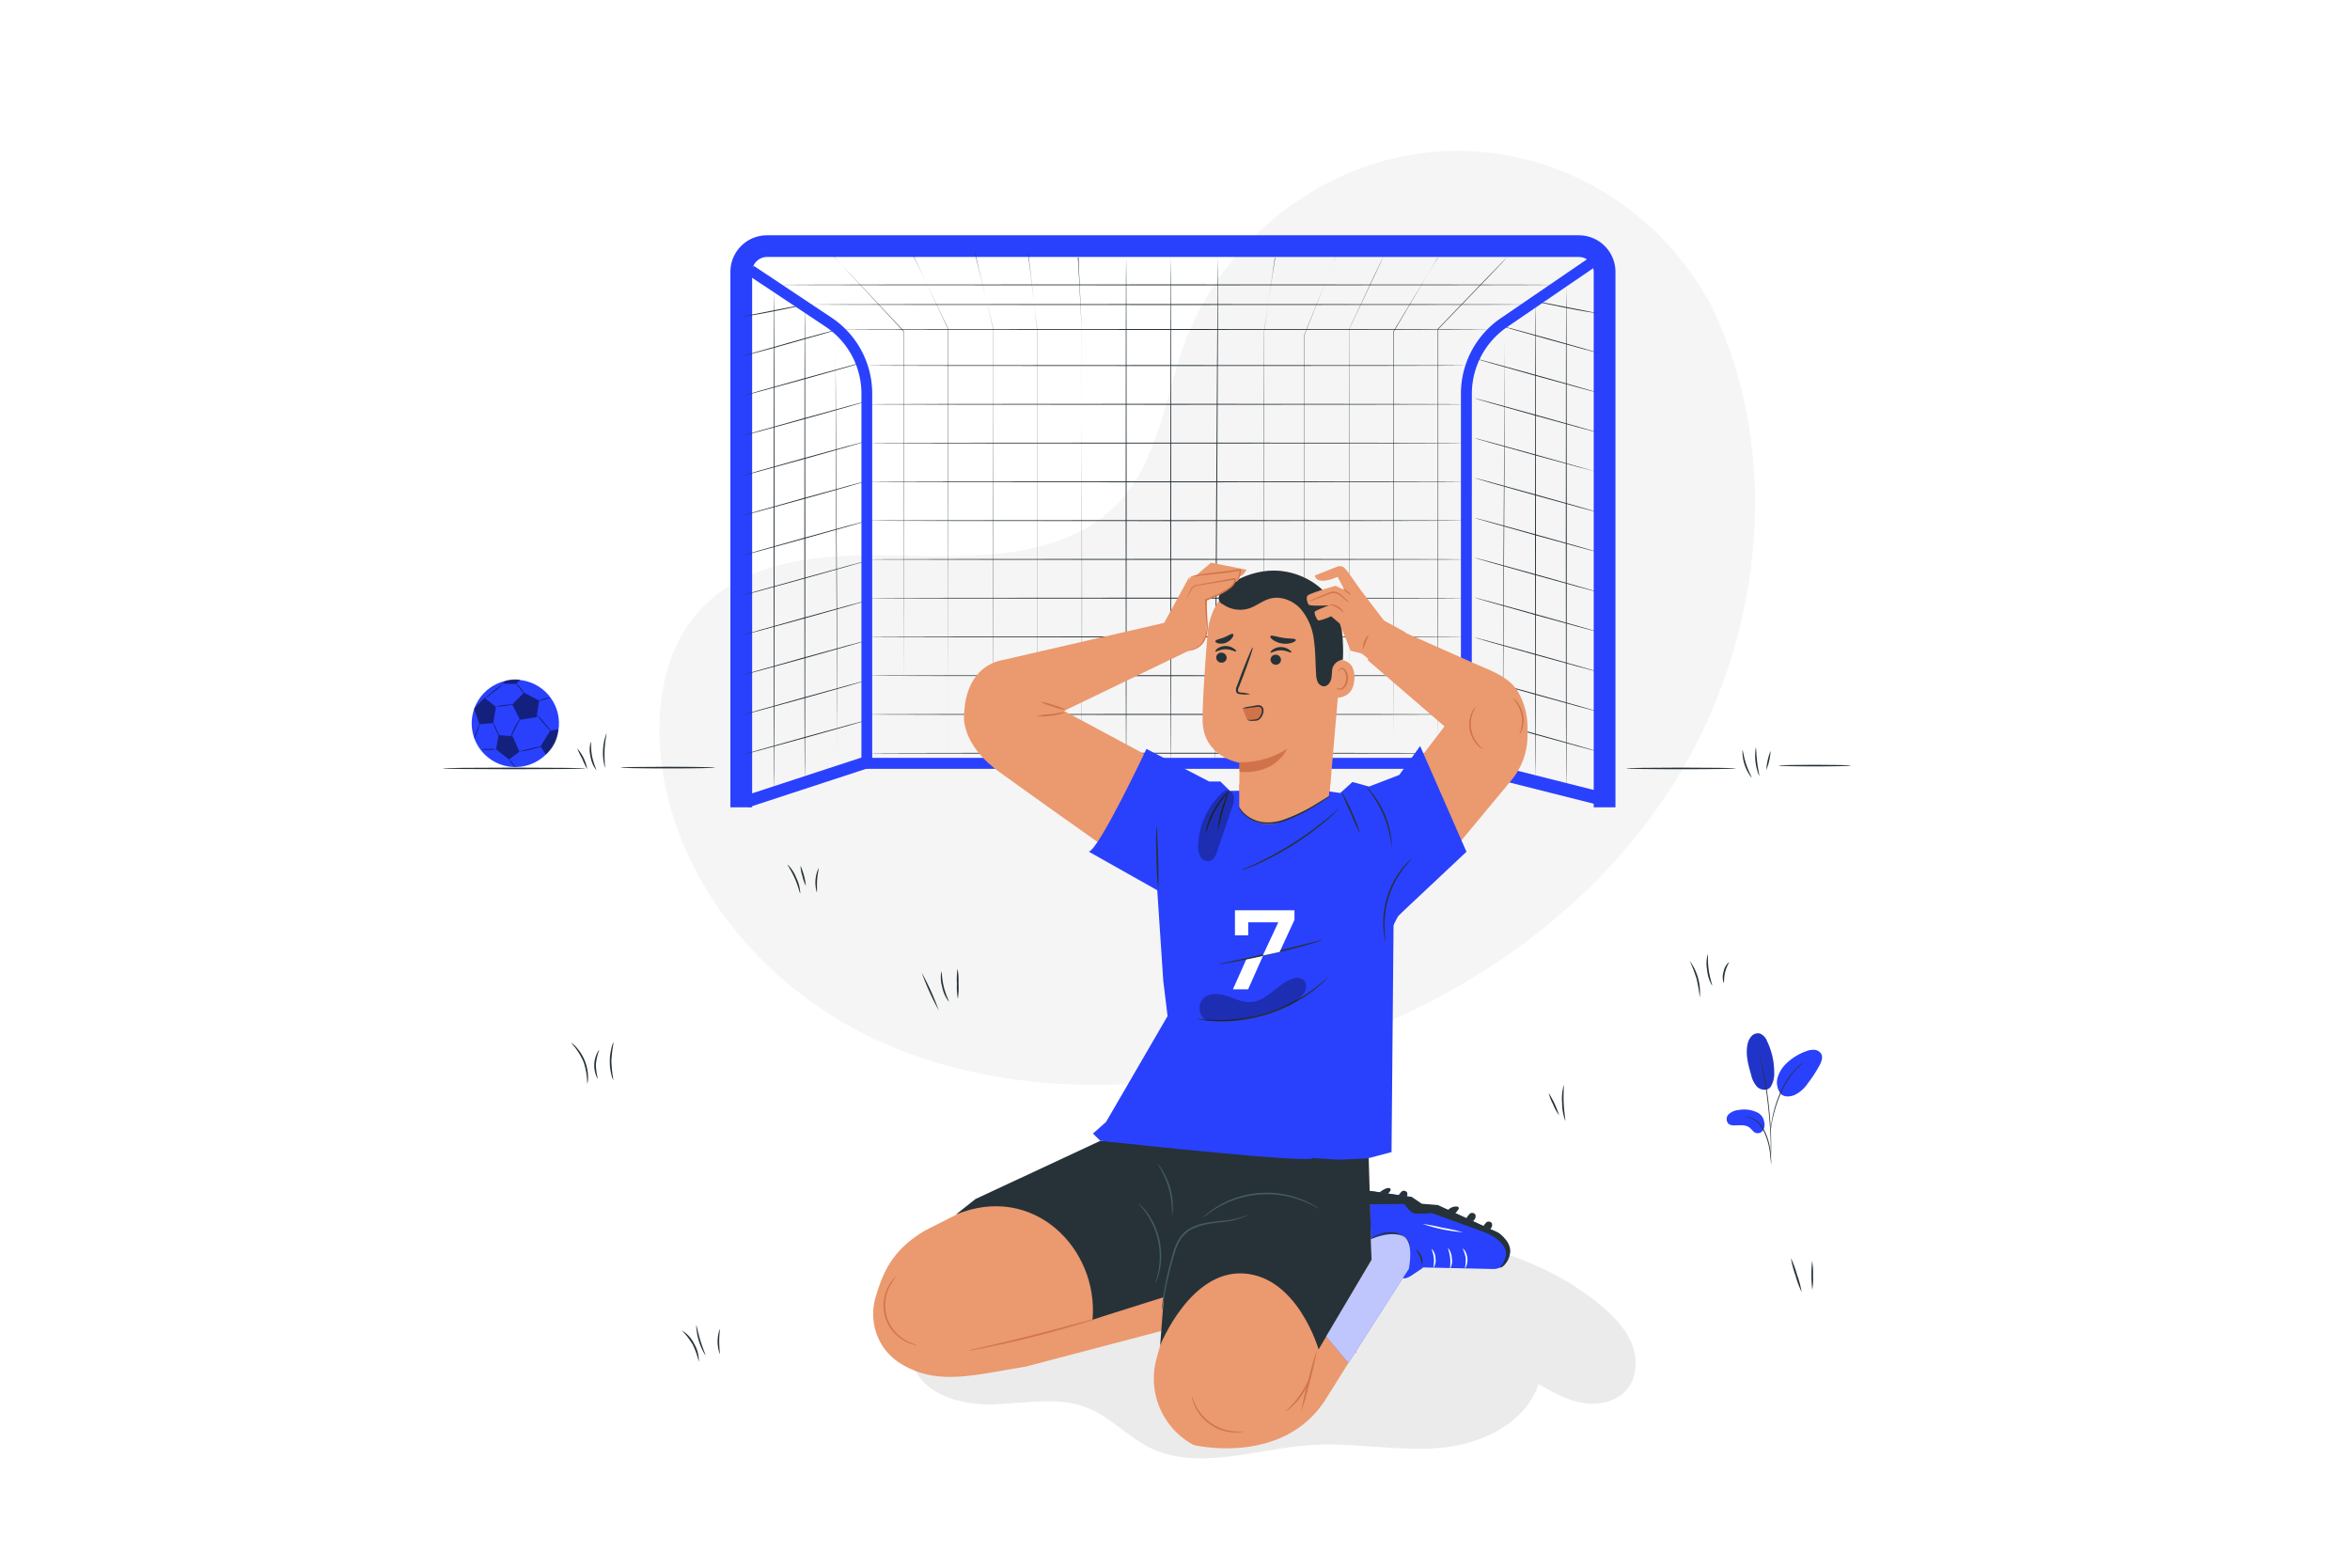 <?xml version="1.0" encoding="UTF-8" standalone="no"?>
<svg xmlns:inkscape="http://www.inkscape.org/namespaces/inkscape" xmlns:sodipodi="http://sodipodi.sourceforge.net/DTD/sodipodi-0.dtd" xmlns="http://www.w3.org/2000/svg" xmlns:svg="http://www.w3.org/2000/svg" viewBox="0 0 1000 667" version="1.1" id="svg67" width="1000" height="667" xml:space="preserve">
  <defs id="defs67"></defs>
  <rect style="fill:#ffffff;stroke-width:1.031" id="rect2476" width="1000" height="667" x="0" y="0" ry="0"></rect>
  <g id="g1" transform="matrix(1.322,0,0,1.322,152.918,1.246)">
    <g id="freepik--background-simple--inject-2">
      <path d="m 434.3,95.72 -2.12,-3.45 C 414.32,63.21 382,45.69 348,47.81 a 91,91 0 0 0 -13,1.77 c -31,6.54 -57.93,29.66 -69.1,59.26 -6.56,17.41 -8.4,37.45 -20.86,51.27 -16.21,18 -43.74,18.55 -67.94,17.81 -24.2,-0.74 -51.75,-0.11 -67.89,17.94 -10.11,11.31 -13.32,27.39 -12.5,42.53 2.15,40.1 30.45,75.94 66.43,93.76 35.98,17.82 78.34,19.42 117.72,11.58 C 336,332.75 388.48,302.59 420,256 451.52,209.41 459.53,146 434.3,95.72 Z" style="fill:#f5f5f5" id="path1"></path>
    </g>
    <g id="freepik--Floor--inject-2">
      <path d="m 72.82,246.39 c 0,0.15 -10.29,0.26 -23,0.26 -12.71,0 -23,-0.11 -23,-0.26 0,-0.15 10.29,-0.26 23,-0.26 12.71,0 23,0.12 23,0.26 z" style="fill:#263238" id="path2"></path>
      <path d="m 70.13,239.94 a 13.77,13.77 0 0 1 3.23,6.72 25.13,25.13 0 0 1 -1.62,-3.36 26.61,26.61 0 0 1 -1.61,-3.36 z" style="fill:#263238" id="path3"></path>
      <path d="m 74.51,237.8 c 0.15,0 -0.09,2.11 0.4,4.61 0.49,2.5 1.47,4.37 1.32,4.45 a 9.14,9.14 0 0 1 -1.83,-4.35 8.88,8.88 0 0 1 0.11,-4.71 z" style="fill:#263238" id="path4"></path>
      <path d="m 79.52,235.1 c 0.15,0 -0.46,2.45 -0.58,5.49 -0.12,3.04 0.24,5.5 0.09,5.53 a 18.2,18.2 0 0 1 0.49,-11 z" style="fill:#263238" id="path5"></path>
      <path d="m 114.5,246.12 c 0,0.15 -6.81,0.27 -15.2,0.27 -8.39,0 -15.19,-0.12 -15.19,-0.27 0,-0.15 6.8,-0.26 15.19,-0.26 8.39,0 15.2,0.14 15.2,0.26 z" style="fill:#263238" id="path6"></path>
      <path d="m 443.05,246.39 c 0,0.14 -7.89,0.26 -17.61,0.26 -9.72,0 -17.62,-0.12 -17.62,-0.26 0,-0.14 7.89,-0.26 17.62,-0.26 9.73,0 17.61,0.11 17.61,0.26 z" style="fill:#263238" id="path7"></path>
      <path d="m 445.21,240.47 c 0.16,0 0.35,2.1 1.17,4.54 0.82,2.44 1.88,4.27 1.75,4.36 a 13.6,13.6 0 0 1 -2.92,-8.9 z" style="fill:#263238" id="path8"></path>
      <path d="m 449.5,239.67 c 0.15,0 0.12,2.07 0.42,4.58 0.3,2.51 0.8,4.51 0.66,4.56 a 16.77,16.77 0 0 1 -1.08,-9.14 z" style="fill:#263238" id="path9"></path>
      <path d="m 454.26,240.72 a 19.63,19.63 0 0 1 -1.38,6.18 19.79,19.79 0 0 1 1.38,-6.18 z" style="fill:#263238" id="path10"></path>
      <path d="m 480.08,245.48 c 0,0.14 -5.19,0.26 -11.59,0.26 -6.4,0 -11.59,-0.12 -11.59,-0.26 0,-0.14 5.19,-0.26 11.59,-0.26 6.4,0 11.59,0.11 11.59,0.26 z" style="fill:#263238" id="path11"></path>
    </g>
    <g id="freepik--Plant--inject-2">
      <path d="m 454.36,348.76 c -1.16,1.65 -3.4,1.11 -4.44,0.1 A 8.37,8.37 0 0 1 448,345 c -0.92,-3.18 -1.84,-6.51 -1.16,-9.75 a 5.39,5.39 0 0 1 1.25,-2.65 2.82,2.82 0 0 1 2.68,-0.89 4.16,4.16 0 0 1 2.34,2.46 23.16,23.16 0 0 1 2.3,10 8.05,8.05 0 0 1 -1.09,4.61" style="fill:#2941fd" id="path12"></path>
      <g style="opacity:0.2" id="g13">
        <path d="m 454.36,348.76 c -1.16,1.65 -3.4,1.11 -4.44,0.1 A 8.37,8.37 0 0 1 448,345 c -0.92,-3.18 -1.84,-6.51 -1.16,-9.75 a 5.39,5.39 0 0 1 1.25,-2.65 2.82,2.82 0 0 1 2.68,-0.89 4.16,4.16 0 0 1 2.34,2.46 23.16,23.16 0 0 1 2.3,10 8.05,8.05 0 0 1 -1.09,4.61" id="path13"></path>
      </g>
      <path d="m 450,357.12 a 10,10 0 0 0 -6.21,-0.76 5.2,5.2 0 0 0 -3.06,1.37 2.2,2.2 0 0 0 0,3.06 2.91,2.91 0 0 0 1.94,0.49 c 1.64,0 3.46,-0.3 4.77,0.68 0.75,0.57 1.25,1.5 2.14,1.78 a 2.11,2.11 0 0 0 2.33,-1 3.62,3.62 0 0 0 0.26,-2.67 4.08,4.08 0 0 0 -2.17,-2.95 z" style="fill:#2941fd" id="path14"></path>
      <path d="m 457.53,351.13 a 6,6 0 0 1 -0.93,-5.52 10.53,10.53 0 0 1 3.27,-4.75 17.57,17.57 0 0 1 5.85,-3.45 6.18,6.18 0 0 1 2.64,-0.45 2.78,2.78 0 0 1 2.21,1.34 c 0.62,1.17 0,2.6 -0.61,3.76 a 45.52,45.52 0 0 1 -3.85,5.86 10.49,10.49 0 0 1 -4.23,3.63 c -1.76,0.67 -3.59,0.59 -4.52,-0.63" style="fill:#2941fd" id="path15"></path>
      <path d="m 454.44,373.64 a 3.36,3.36 0 0 1 -0.11,-0.74 c -0.05,-0.55 -0.12,-1.24 -0.2,-2 a 27.72,27.72 0 0 0 -0.46,-3 22.15,22.15 0 0 0 -1.09,-3.54 13.15,13.15 0 0 0 -1.8,-3.21 7,7 0 0 0 -2.29,-1.9 6.34,6.34 0 0 0 -1.93,-0.59 3.7,3.7 0 0 1 -0.74,-0.11 3.19,3.19 0 0 1 0.76,0 5.66,5.66 0 0 1 2,0.52 6.84,6.84 0 0 1 2.42,1.91 12.94,12.94 0 0 1 1.87,3.27 22,22 0 0 1 1.08,3.6 25.29,25.29 0 0 1 0.4,3 c 0.07,0.87 0.09,1.57 0.1,2.06 a 4,4 0 0 1 -0.01,0.73 z" style="fill:#263238" id="path16"></path>
      <path d="m 454.3,372.07 a 1.35,1.35 0 0 1 0,-0.35 v -1 c 0,-0.86 0,-2.11 0,-3.66 -0.07,-3.08 -0.34,-7.34 -0.85,-12 -0.51,-4.66 -1.2,-8.89 -1.83,-11.91 -0.14,-0.76 -0.29,-1.44 -0.43,-2 -0.14,-0.56 -0.25,-1.11 -0.36,-1.53 -0.11,-0.42 -0.17,-0.71 -0.23,-1 a 1.48,1.48 0 0 1 -0.06,-0.35 1.68,1.68 0 0 1 0.12,0.33 c 0.07,0.25 0.17,0.56 0.29,1 0.12,0.44 0.26,0.93 0.41,1.52 0.15,0.59 0.32,1.28 0.48,2 a 113.89,113.89 0 0 1 1.85,11.88 c 0.51,4.69 0.74,9 0.76,12.05 0,1.55 0,2.8 -0.05,3.66 0,0.41 0,0.73 -0.06,1 a 1.91,1.91 0 0 1 -0.04,0.36 z" style="fill:#263238" id="path17"></path>
      <path d="m 454.28,363.83 a 5.45,5.45 0 0 1 0,-1 c 0,-0.67 0.13,-1.64 0.32,-2.82 a 36.7,36.7 0 0 1 0.92,-4.1 35,35 0 0 1 1.71,-4.85 25.76,25.76 0 0 1 5,-7.84 11.52,11.52 0 0 1 1.18,-1.1 6.14,6.14 0 0 1 0.51,-0.43 l 0.46,-0.32 a 6.2,6.2 0 0 1 0.87,-0.56 32.29,32.29 0 0 0 -2.87,2.56 27.33,27.33 0 0 0 -4.9,7.81 37.61,37.61 0 0 0 -1.73,4.81 40,40 0 0 0 -1,4.06 c -0.22,1.17 -0.34,2.12 -0.42,2.79 a 7,7 0 0 1 -0.05,0.99 z" style="fill:#263238" id="path18"></path>
    </g>
    <g id="freepik--Grass--inject-2">
      <path d="m 68.11,334.67 a 5.9,5.9 0 0 1 1.68,1.41 14.59,14.59 0 0 1 2.81,4.49 14.3,14.3 0 0 1 1,5.21 5.93,5.93 0 0 1 -0.26,2.17 21.69,21.69 0 0 0 -1.22,-7.18 21.29,21.29 0 0 0 -4.01,-6.1 z" style="fill:#263238" id="path19"></path>
      <path d="m 77.21,337 a 18.72,18.72 0 0 0 -1.07,4.61 18.08,18.08 0 0 0 0.65,4.67 c -0.05,0 -0.37,-0.42 -0.67,-1.26 a 9.1,9.1 0 0 1 -0.5,-3.44 9.2,9.2 0 0 1 0.81,-3.37 C 76.8,337.39 77.16,337 77.21,337 Z" style="fill:#263238" id="path20"></path>
      <path d="m 81.86,334.47 a 45.81,45.81 0 0 0 -0.73,6.12 45.77,45.77 0 0 0 0.64,6.13 5.1,5.1 0 0 1 -0.64,-1.72 17.52,17.52 0 0 1 -0.52,-4.41 17.1,17.1 0 0 1 0.59,-4.41 5,5 0 0 1 0.66,-1.71 z" style="fill:#263238" id="path21"></path>
      <path d="m 181,312.09 a 85.26,85.26 0 0 1 5.52,12.22 85.26,85.26 0 0 1 -5.52,-12.22 z" style="fill:#263238" id="path22"></path>
      <path d="m 187.34,311.68 c 0.16,0 0.11,2.29 0.78,5 0.67,2.71 1.76,4.7 1.62,4.78 a 11.17,11.17 0 0 1 -2.12,-4.66 10.86,10.86 0 0 1 -0.28,-5.12 z" style="fill:#263238" id="path23"></path>
      <path d="m 192.55,310.84 a 22.57,22.57 0 0 1 0.31,4.85 23.26,23.26 0 0 1 -0.22,4.85 22.22,22.22 0 0 1 -0.3,-4.85 23,23 0 0 1 0.21,-4.85 z" style="fill:#263238" id="path24"></path>
      <path d="m 434,306.19 c 0.16,0 -0.06,2.32 0.34,5.11 0.4,2.79 1.23,4.95 1.08,5 a 11.86,11.86 0 0 1 -1.59,-4.94 12,12 0 0 1 0.17,-5.17 z" style="fill:#263238" id="path25"></path>
      <path d="m 382.82,350.84 a 29.82,29.82 0 0 1 3.34,7.18 15.66,15.66 0 0 1 -1.91,-3.48 15.43,15.43 0 0 1 -1.43,-3.7 z" style="fill:#263238" id="path26"></path>
      <path d="m 387.66,348.38 c 0.15,0 -0.15,2.57 0,5.7 0.15,3.13 0.64,5.66 0.49,5.69 a 16.43,16.43 0 0 1 -1,-5.66 16.14,16.14 0 0 1 0.51,-5.73 z" style="fill:#263238" id="path27"></path>
      <path d="m 467.62,404.92 a 21.42,21.42 0 0 1 0.29,4.64 21.68,21.68 0 0 1 -0.23,4.64 41.54,41.54 0 0 1 -0.06,-9.28 z" style="fill:#263238" id="path28"></path>
      <path d="m 103.8,427.26 a 10.39,10.39 0 0 1 4,4.39 10.52,10.52 0 0 1 1.46,5.75 25.83,25.83 0 0 0 -1.92,-5.5 25.24,25.24 0 0 0 -3.54,-4.64 z" style="fill:#263238" id="path29"></path>
      <path d="m 108.43,425.59 c 0.15,0 0.51,2.22 1.33,4.89 0.82,2.67 1.76,4.74 1.62,4.81 a 19.72,19.72 0 0 1 -2.95,-9.7 z" style="fill:#263238" id="path30"></path>
      <path d="m 116,426.85 c 0.15,0 -0.18,1.81 -0.17,4 0.01,2.19 0.32,4 0.17,4 a 12,12 0 0 1 0,-8 z" style="fill:#263238" id="path31"></path>
      <path d="m 137.85,277.34 a 12,12 0 0 1 2.82,4.32 12.14,12.14 0 0 1 1.25,5 c -0.15,0 -0.6,-2.23 -1.73,-4.8 -1.13,-2.57 -2.46,-4.43 -2.34,-4.52 z" style="fill:#263238" id="path32"></path>
      <path d="m 142,277.72 a 21.23,21.23 0 0 1 1.73,6.47 11.43,11.43 0 0 1 -1.12,-3.17 10.79,10.79 0 0 1 -0.61,-3.3 z" style="fill:#263238" id="path33"></path>
      <path d="m 147.82,278.49 c 0.15,0.05 -0.34,1.74 -0.48,3.87 -0.14,2.13 0.07,3.87 -0.09,3.9 a 10.94,10.94 0 0 1 0.57,-7.77 z" style="fill:#263238" id="path34"></path>
      <path d="m 428.22,308.3 a 17.39,17.39 0 0 1 3.25,11.82 55.53,55.53 0 0 0 -1.05,-6.07 55.2,55.2 0 0 0 -2.2,-5.75 z" style="fill:#263238" id="path35"></path>
      <path d="m 440.86,308.73 c 0.13,0.09 -0.8,1.4 -1.25,3.27 -0.45,1.87 -0.27,3.46 -0.43,3.48 a 5.49,5.49 0 0 1 -0.07,-3.6 5.42,5.42 0 0 1 1.75,-3.15 z" style="fill:#263238" id="path36"></path>
      <path d="m 460.79,404 a 33.5,33.5 0 0 1 2,5.4 31.44,31.44 0 0 1 1.47,5.55 31,31 0 0 1 -2,-5.4 31.44,31.44 0 0 1 -1.47,-5.55 z" style="fill:#263238" id="path37"></path>
    </g>
    <g id="freepik--soccer-ball--inject-2">
      <circle cx="50.2" cy="231.89" r="14.05" transform="rotate(-80.7,50.205,231.889)" style="fill:#2941fd" id="circle37"></circle>
      <g style="opacity:0.5" id="g39">
        <path d="m 41.62,240.12 a 8.91,8.91 0 0 0 -2.41,0.18 10.25,10.25 0 0 0 2.41,0.12 10.28,10.28 0 0 0 2.42,-0.18 9.26,9.26 0 0 0 -2.42,-0.12 z" id="path38"></path>
        <path d="m 61.64,234.25 c -0.38,-0.51 -1.12,-1.43 -2,-2.46 a 28,28 0 0 0 -2.47,-2.69 l 0.69,-4.39 a 15.53,15.53 0 0 0 1.72,-0.46 7.35,7.35 0 0 0 1.91,-0.75 7,7 0 0 0 -2,0.47 c -0.67,0.21 -1.26,0.42 -1.6,0.57 v 0 L 53,222 v 0 a 10.21,10.21 0 0 0 -0.87,-1.23 9.54,9.54 0 0 0 -1.64,-1.62 l 1.36,-1.29 a 9.68,9.68 0 0 0 -3.31,0 c -2.33,0.27 -2.27,1.25 -2.27,1.25 l 4.07,0.09 c 0.27,0.31 0.9,0.95 1.56,1.76 0.36,0.44 0.68,0.87 0.93,1.21 l -3.59,3.59 c -0.5,0 -1.42,0.08 -2.49,0.22 a 13.19,13.19 0 0 0 -2.82,0.51 14.72,14.72 0 0 0 2.86,-0.21 c 1.07,-0.14 2,-0.28 2.46,-0.37 l 2.34,4.58 -0.33,0.49 c -0.39,0.63 -0.9,1.51 -1.41,2.51 -0.51,1 -0.86,1.82 -1.13,2.5 L 45,235.67 c -0.18,-0.43 -0.39,-0.91 -0.62,-1.42 -0.51,-1.14 -1,-2.1 -1.25,-2.58 l 0.81,-5.11 -3.41,-2.71 c 0.35,-0.2 1.54,-1.09 2.93,-2.2 a 23.69,23.69 0 0 0 2.86,-2.47 24.68,24.68 0 0 0 -3.05,2.24 c -1.4,1.12 -2.54,2.09 -2.8,2.38 l -0.17,-0.13 -3.4,3.45 1.72,5 c -0.17,0.35 -0.49,1.24 -0.88,2.29 a 14.36,14.36 0 0 0 -0.83,2.5 9.86,9.86 0 0 0 1.11,-2.4 13.77,13.77 0 0 0 0.7,-2.37 l 4.32,-0.32 c 0.19,0.54 0.59,1.48 1.06,2.54 0.24,0.51 0.46,1 0.66,1.4 l -0.76,4.48 4.17,3.31 v 0 a 9,9 0 0 0 0.91,1.29 c 0.59,0.73 1.12,1.28 1.19,1.23 a 5.05,5.05 0 0 0 -1,-1.42 9.2,9.2 0 0 0 -1.06,-1.16 l 3.31,-2.49 -2.13,-4.88 h -0.43 c 0.3,-0.64 0.7,-1.47 1.16,-2.38 0.63,-1.26 1.23,-2.34 1.56,-3 l 5.36,-0.85 0.11,-0.7 A 33.73,33.73 0 0 0 59.4,232 c 0.85,1 1.61,1.84 2.07,2.31 H 61.4 l -3.11,5 v 0 c -0.64,0.11 -1.82,0.36 -3.17,0.68 -1,0.24 -1.92,0.47 -2.58,0.65 a 6.07,6.07 0 0 0 -1,0.32 18,18 0 0 0 3.7,-0.68 c 1.39,-0.33 2.58,-0.64 3.19,-0.84 l 1.57,2.48 a 10.9,10.9 0 0 0 4,-8.16 v 0 z" id="path39"></path>
      </g>
    </g>
    <g id="freepik--Goal--inject-2">
      <path d="m 404.32,258.9 h -7 V 86.56 a 4.79,4.79 0 0 0 -4.79,-4.79 H 131.22 a 4.8,4.8 0 0 0 -4.79,4.79 V 258.9 h -7 V 86.56 A 11.78,11.78 0 0 1 131.2,74.79 h 261.34 a 11.79,11.79 0 0 1 11.78,11.77 z" style="fill:#2941fd" id="path40"></path>
      <path d="m 163.22,230.91 c 0,0.08 -8.84,2.62 -19.79,5.66 -10.95,3.04 -19.84,5.45 -19.87,5.37 -0.03,-0.08 8.84,-2.61 19.79,-5.66 10.95,-3.05 19.84,-5.45 19.87,-5.37 z" style="fill:#263238" id="path41"></path>
      <path d="m 163.22,218.08 c 0,0.08 -8.84,2.61 -19.79,5.66 -10.95,3.05 -19.84,5.45 -19.87,5.37 -0.03,-0.08 8.84,-2.62 19.79,-5.66 10.95,-3.04 19.84,-5.45 19.87,-5.37 z" style="fill:#263238" id="path42"></path>
      <path d="m 163.22,205.24 c 0,0.08 -8.84,2.62 -19.79,5.67 -10.95,3.05 -19.84,5.45 -19.87,5.37 -0.03,-0.08 8.84,-2.62 19.79,-5.67 10.95,-3.05 19.84,-5.45 19.87,-5.37 z" style="fill:#263238" id="path43"></path>
      <path d="m 163.22,192.41 c 0,0.08 -8.84,2.62 -19.79,5.66 -10.95,3.04 -19.84,5.45 -19.87,5.37 -0.03,-0.08 8.84,-2.61 19.79,-5.66 10.95,-3.05 19.84,-5.45 19.87,-5.37 z" style="fill:#263238" id="path44"></path>
      <path d="m 163.22,179.58 c 0,0.08 -8.84,2.61 -19.79,5.66 -10.95,3.05 -19.84,5.45 -19.87,5.37 -0.03,-0.08 8.84,-2.61 19.79,-5.61 10.95,-3 19.84,-5.51 19.87,-5.42 z" style="fill:#263238" id="path45"></path>
      <path d="m 163.22,166.74 c 0,0.08 -8.84,2.62 -19.79,5.66 -10.95,3.04 -19.84,5.46 -19.87,5.38 -0.03,-0.08 8.84,-2.62 19.79,-5.67 10.95,-3.05 19.84,-5.45 19.87,-5.37 z" style="fill:#263238" id="path46"></path>
      <path d="m 163.22,153.91 c 0,0.08 -8.84,2.61 -19.79,5.66 -10.95,3.05 -19.84,5.45 -19.87,5.37 -0.03,-0.08 8.84,-2.61 19.79,-5.66 10.95,-3.05 19.84,-5.45 19.87,-5.37 z" style="fill:#263238" id="path47"></path>
      <path d="m 163.22,141.07 c 0,0.08 -8.84,2.62 -19.79,5.67 -10.95,3.05 -19.84,5.45 -19.87,5.37 -0.03,-0.08 8.84,-2.62 19.79,-5.67 10.95,-3.05 19.84,-5.44 19.87,-5.37 z" style="fill:#263238" id="path48"></path>
      <path d="m 163.22,128.24 c 0,0.08 -8.84,2.62 -19.79,5.66 -10.95,3.04 -19.84,5.45 -19.87,5.37 -0.03,-0.08 8.84,-2.61 19.79,-5.66 10.95,-3.05 19.84,-5.45 19.87,-5.37 z" style="fill:#263238" id="path49"></path>
      <path d="m 163.22,115.41 c 0,0.08 -8.84,2.61 -19.79,5.66 -10.95,3.05 -19.84,5.45 -19.87,5.37 -0.03,-0.08 8.84,-2.62 19.79,-5.66 10.95,-3.04 19.84,-5.45 19.87,-5.37 z" style="fill:#263238" id="path50"></path>
      <path d="m 154.09,105.11 c 0,0.08 -6.79,2 -15.22,4.39 -8.43,2.39 -15.28,4.19 -15.31,4.11 -0.03,-0.08 6.8,-2 15.23,-4.4 8.43,-2.4 15.28,-4.21 15.3,-4.1 z" style="fill:#263238" id="path51"></path>
      <path d="m 143.39,97.08 a 4,4 0 0 1 -0.76,0.22 l -2.11,0.48 c -1.79,0.4 -4.26,0.92 -7,1.46 -5.47,1.08 -10,1.83 -10,1.53 a 18.24,18.24 0 0 0 2.9,-0.46 l 7,-1.37 7,-1.37 2.13,-0.39 a 4.48,4.48 0 0 1 0.84,-0.1 z" style="fill:#263238" id="path52"></path>
      <path d="m 133.48,254.26 c -0.09,0 -0.15,-36.24 -0.15,-80.93 0,-44.69 0.06,-80.94 0.15,-80.94 0.09,0 0.15,36.23 0.15,80.94 0,44.71 -0.07,80.93 -0.15,80.93 z" style="fill:#263238" id="path53"></path>
      <path d="m 143.39,250.8 c -0.08,0 -0.15,-34.41 -0.15,-76.86 0,-42.45 0.07,-76.86 0.15,-76.86 0.08,0 0.15,34.41 0.15,76.86 0,42.45 -0.07,76.86 -0.15,76.86 z" style="fill:#263238" id="path54"></path>
      <path d="m 153.86,247.26 c 0,0 0,-0.13 0,-0.37 0,-0.24 0,-0.61 0,-1.08 0,-1 0,-2.36 0,-4.16 0,-3.63 0,-8.85 -0.07,-15.31 -0.08,-12.93 -0.18,-30.78 -0.3,-50.49 -0.12,-19.71 -0.2,-37.58 -0.2,-50.5 0,-6.45 0,-11.68 0,-15.3 0,-1.8 0,-3.2 0,-4.17 0,-0.46 0,-0.82 0,-1.08 0,-0.26 0,-0.37 0,-0.37 0,0 0,0.13 0,0.37 0,0.24 0,0.62 0,1.08 0,1 0,2.37 0,4.17 0,3.62 0,8.85 0.07,15.3 0.08,12.93 0.18,30.78 0.29,50.5 0.11,19.72 0.21,37.57 0.21,50.49 0,6.46 0,11.68 0,15.31 0,1.8 0,3.2 0,4.16 0,0.47 0,0.83 0,1.08 0,0.25 0,0.37 0,0.37 z" style="fill:#263238" id="path55"></path>
      <path d="m 358.75,229.85 c 0,-0.09 8.92,2.32 19.87,5.37 10.95,3.05 19.81,5.58 19.78,5.66 -0.03,0.08 -8.91,-2.32 -19.87,-5.37 -10.96,-3.05 -19.8,-5.58 -19.78,-5.66 z" style="fill:#263238" id="path56"></path>
      <path d="m 358.75,217 c 0,-0.08 8.92,2.33 19.87,5.37 10.95,3.04 19.81,5.58 19.78,5.67 -0.03,0.09 -8.91,-2.33 -19.87,-5.38 -10.96,-3.05 -19.8,-5.57 -19.78,-5.66 z" style="fill:#263238" id="path57"></path>
      <path d="m 358.75,204.18 c 0,-0.08 8.92,2.32 19.87,5.37 10.95,3.05 19.81,5.58 19.78,5.66 -0.03,0.08 -8.91,-2.32 -19.87,-5.37 -10.96,-3.05 -19.8,-5.58 -19.78,-5.66 z" style="fill:#263238" id="path58"></path>
      <path d="m 358.75,191.34 c 0,-0.08 8.92,2.33 19.87,5.37 10.95,3.04 19.81,5.59 19.78,5.67 -0.03,0.08 -8.91,-2.33 -19.87,-5.37 -10.96,-3.04 -19.8,-5.59 -19.78,-5.67 z" style="fill:#263238" id="path59"></path>
      <path d="m 358.75,178.51 c 0,-0.08 8.92,2.32 19.87,5.37 10.95,3.05 19.81,5.58 19.78,5.66 -0.03,0.08 -8.91,-2.32 -19.87,-5.37 -10.96,-3.05 -19.8,-5.58 -19.78,-5.66 z" style="fill:#263238" id="path60"></path>
      <path d="m 358.75,165.68 c 0,-0.08 8.92,2.32 19.87,5.37 10.95,3.05 19.81,5.58 19.78,5.66 -0.03,0.08 -8.91,-2.32 -19.87,-5.37 -10.96,-3.05 -19.8,-5.58 -19.78,-5.66 z" style="fill:#263238" id="path61"></path>
      <path d="m 358.75,152.84 c 0,-0.08 8.92,2.33 19.87,5.37 10.95,3.04 19.81,5.59 19.78,5.67 -0.03,0.08 -8.91,-2.33 -19.87,-5.37 -10.96,-3.04 -19.8,-5.59 -19.78,-5.67 z" style="fill:#263238" id="path62"></path>
      <path d="m 358.75,140 c 0,-0.08 8.92,2.32 19.87,5.37 10.95,3.05 19.81,5.63 19.78,5.63 -0.03,0 -8.91,-2.32 -19.87,-5.37 -10.96,-3.05 -19.8,-5.54 -19.78,-5.63 z" style="fill:#263238" id="path63"></path>
      <path d="m 358.75,127.18 c 0,-0.09 8.92,2.32 19.87,5.37 10.95,3.05 19.81,5.58 19.78,5.66 -0.03,0.08 -8.91,-2.32 -19.87,-5.37 -10.96,-3.05 -19.8,-5.58 -19.78,-5.66 z" style="fill:#263238" id="path64"></path>
      <path d="m 358.75,114.34 c 0,-0.08 8.92,2.33 19.87,5.37 10.95,3.04 19.81,5.58 19.78,5.66 -0.03,0.08 -8.91,-2.32 -19.87,-5.37 -10.96,-3.05 -19.8,-5.58 -19.78,-5.66 z" style="fill:#263238" id="path65"></path>
      <path d="m 367.87,104.05 c 0,-0.08 6.88,1.75 15.31,4.1 8.43,2.35 15.25,4.31 15.22,4.39 -0.03,0.08 -6.87,-1.75 -15.3,-4.1 -8.43,-2.35 -15.25,-4.31 -15.23,-4.39 z" style="fill:#263238" id="path66"></path>
      <path d="m 378.58,96 a 4.19,4.19 0 0 1 0.79,0.11 l 2.12,0.39 7,1.37 7,1.37 a 20,20 0 0 0 2.9,0.46 c 0,0.29 -4.5,-0.46 -10,-1.54 -2.73,-0.54 -5.2,-1.06 -7,-1.45 l -2.11,-0.49 A 3.48,3.48 0 0 1 378.58,96 Z" style="fill:#263238" id="path67"></path>
      <path d="m 388.49,253.2 c -0.08,0 -0.15,-36.24 -0.15,-80.94 0,-44.7 0.07,-80.94 0.15,-80.94 0.08,0 0.15,36.23 0.15,80.94 0,44.71 -0.07,80.94 -0.15,80.94 z" style="fill:#263238" id="path68"></path>
      <path d="m 378.58,249.74 c -0.09,0 -0.15,-34.42 -0.15,-76.86 0,-42.44 0.06,-76.87 0.15,-76.87 0.09,0 0.15,34.41 0.15,76.87 0,42.46 -0.07,76.86 -0.15,76.86 z" style="fill:#263238" id="path69"></path>
      <path d="m 368.1,246.19 c 0,0 0,-0.12 0,-0.36 0,-0.24 0,-0.62 0,-1.09 0,-1 0,-2.36 0,-4.16 0,-3.62 0,-8.85 0,-15.3 0,-12.93 0.08,-30.78 0.2,-50.5 0.12,-19.72 0.22,-37.56 0.3,-50.5 0,-6.45 0.05,-11.68 0.07,-15.3 0,-1.8 0,-3.2 0,-4.16 v -1.08 c 0,-0.25 0,-0.37 0,-0.37 0,0 0,0.12 0,0.37 0,0.25 0,0.61 0,1.08 0,1 0,2.36 0,4.16 0,3.62 0,8.85 0,15.3 0,12.93 -0.08,30.78 -0.2,50.51 -0.12,19.73 -0.22,37.56 -0.3,50.49 0,6.45 -0.06,11.68 -0.07,15.3 0,1.8 0,3.2 0,4.16 0,0.47 0,0.83 0,1.09 0,0.26 0,0.36 0,0.36 z" style="fill:#263238" id="path70"></path>
      <path d="m 387.49,90.75 c 0,0.08 -56.91,0.15 -127.09,0.15 -70.18,0 -127.11,-0.07 -127.11,-0.15 0,-0.08 56.9,-0.15 127.11,-0.15 70.21,0 127.09,0.07 127.09,0.15 z" style="fill:#263238" id="path71"></path>
      <path d="m 377.14,97.08 c 0,0.08 -52,0.15 -116.1,0.15 -64.1,0 -116.11,-0.07 -116.11,-0.15 0,-0.08 52,-0.15 116.11,-0.15 64.11,0 116.1,0.07 116.1,0.15 z" style="fill:#263238" id="path72"></path>
      <path d="m 364.87,105.11 c 0,0.08 -47.31,0.15 -105.65,0.15 -58.34,0 -105.66,-0.07 -105.66,-0.15 0,-0.08 47.3,-0.15 105.66,-0.15 58.36,0 105.65,0.04 105.65,0.15 z" style="fill:#263238" id="path73"></path>
      <path d="m 152,80.9 0.43,0.43 1.23,1.29 4.66,4.95 c 4,4.3 9.83,10.48 16.9,18 v 0 0.05 c 0,14.27 0,32.38 0,52 0,23.73 0,45.22 -0.05,60.77 0,7.77 0,14.06 0,18.42 0,2.17 0,3.85 0,5 0,0.56 0,1 0,1.3 0,0.3 0,0.44 0,0.44 0,0 0,-0.15 0,-0.44 0,-0.29 0,-0.74 0,-1.3 0,-1.16 0,-2.84 0,-5 0,-4.36 0,-10.65 0,-18.42 0,-15.55 0,-37 -0.05,-60.77 0,-19.65 0,-37.76 0,-52 v 0.08 L 158.29,87.6 c -2,-2.16 -3.55,-3.84 -4.62,-5 l -1.2,-1.32 C 152.12,81.06 152,80.9 152,80.9 Z" style="fill:#263238" id="path74"></path>
      <path d="m 178.05,80.9 c 0,0 0.08,0.14 0.21,0.42 l 0.61,1.23 2.3,4.78 8.4,17.58 v 0 c 0,14.52 0,34.13 0,55.67 0,22.73 0,43.3 -0.05,58.2 0,7.44 0,13.47 0,17.64 0,2.08 0,3.69 0,4.8 0,0.54 0,1 0,1.24 0,0.24 0,0.43 0,0.43 a 3.62,3.62 0 0 1 0,-0.43 v -1.24 c 0,-1.11 0,-2.72 0,-4.8 0,-4.17 0,-10.2 0,-17.64 0,-14.9 0,-35.47 -0.05,-58.2 0,-21.54 0,-41.15 0,-55.67 v 0 c -3.5,-7.43 -6.34,-13.44 -8.3,-17.62 l -2.25,-4.8 c -0.25,-0.54 -0.44,-1 -0.58,-1.25 z" style="fill:#263238" id="path75"></path>
      <path d="m 198.06,80.39 c 0,0 0.05,0.14 0.12,0.42 0.07,0.28 0.17,0.7 0.31,1.23 0.27,1.09 0.66,2.69 1.17,4.73 1,4.13 2.46,10.08 4.25,17.43 v 0 0 c 0,14.6 0,34.63 0.05,56.72 0,22.44 0,42.75 -0.05,57.46 0,7.34 0,13.29 0,17.41 0,2.05 0,3.64 0,4.73 0,0.53 0,0.94 0,1.23 0,0.29 0,0.42 0,0.42 0,0 0,-0.14 0,-0.42 v -1.23 c 0,-1.09 0,-2.68 0,-4.73 0,-4.12 0,-10.07 -0.05,-17.41 0,-14.71 0,-35 0,-57.46 0,-22.09 0,-42.12 0,-56.72 v 0 c -1.75,-7.36 -3.17,-13.32 -4.16,-17.45 -0.48,-2 -0.85,-3.65 -1.11,-4.75 -0.12,-0.53 -0.22,-0.94 -0.28,-1.23 z" style="fill:#263238" id="path76"></path>
      <path d="m 215.18,80.39 c 0,0 0,0.15 0.07,0.45 0.07,0.3 0.09,0.74 0.17,1.31 0.14,1.15 0.35,2.85 0.62,5 0.52,4.38 1.28,10.7 2.21,18.5 v 0 c 0,14.56 0,34.41 0,56.25 0,22.57 0,43 0,57.79 0,7.39 0,13.37 -0.05,17.51 0,2.06 0,3.67 0,4.76 0,0.54 0,0.95 0,1.24 0,0.29 0,0.42 0,0.42 0,0 0,-0.14 0,-0.42 0,-0.28 0,-0.7 0,-1.24 0,-1.09 0,-2.7 0,-4.76 0,-4.14 0,-10.12 0,-17.51 0,-14.79 0,-35.22 0,-57.79 0,-21.84 0,-41.69 0,-56.25 v 0 l -2.11,-18.5 c -0.25,-2.18 -0.44,-3.88 -0.57,-5 0,-0.57 -0.1,-1 -0.13,-1.31 -0.03,-0.31 -0.21,-0.45 -0.21,-0.45 z" style="fill:#263238" id="path77"></path>
      <path d="m 231.3,81.79 c 0,0 0,0.14 0,0.41 0,0.27 0,0.7 0.07,1.23 0.06,1.09 0.15,2.67 0.26,4.71 0.22,4.11 0.52,10 0.9,17.34 0,14.67 0,34.92 0.06,57.28 0.06,22.36 0,42.62 0,57.28 0,7.33 0,13.25 -0.05,17.36 0,2 0,3.63 0,4.72 0,0.54 0,0.94 0,1.23 0,0.29 0,0.42 0,0.42 0,0 0,-0.14 0,-0.42 v -1.23 c 0,-1.09 0,-2.67 0,-4.72 0,-4.1 0,-10 0,-17.36 0,-14.66 0,-34.91 0,-57.28 0,-22.37 0,-42.61 0,-57.27 -0.34,-7.32 -0.61,-13.24 -0.8,-17.34 -0.09,-2 -0.16,-3.63 -0.21,-4.72 0,-0.53 0,-0.94 0,-1.22 0,-0.28 -0.23,-0.42 -0.23,-0.42 z" style="fill:#263238" id="path78"></path>
      <path d="m 246.82,81.79 c 0.08,0 0.15,36.69 0.15,82 0,45.31 -0.07,82 -0.15,82 -0.08,0 -0.15,-36.69 -0.15,-82 0,-45.31 0.07,-82 0.15,-82 z" style="fill:#263238" id="path79"></path>
      <path d="m 261.16,81.79 c 0.08,0 0.15,36.69 0.15,82 0,45.31 -0.07,82 -0.15,82 -0.08,0 -0.15,-36.69 -0.15,-82 0,-45.31 0.07,-82 0.15,-82 z" style="fill:#263238" id="path80"></path>
      <path d="m 276.36,81.79 c 0.09,0 0,36.69 -0.28,82 -0.28,45.31 -0.5,82 -0.58,82 -0.08,0 0,-36.69 0.28,-82 0.28,-45.31 0.5,-82 0.58,-82 z" style="fill:#263238" id="path81"></path>
      <path d="m 294.63,81.79 c 0,0 0,0.14 0,0.42 0,0.28 -0.1,0.7 -0.17,1.24 -0.16,1.1 -0.38,2.7 -0.67,4.76 -0.6,4.14 -1.46,10.11 -2.53,17.49 v 0 c 0,14.75 0,35.07 0,57.5 0,22.43 0,43 0,57.74 0,7.38 0,13.36 -0.05,17.5 0,2.06 0,3.66 0,4.76 0,0.53 0,0.94 0,1.23 0,0.29 0,0.42 0,0.42 0,0 0,-0.14 0,-0.42 0,-0.28 0,-0.7 0,-1.23 0,-1.1 0,-2.7 0,-4.76 0,-4.14 0,-10.12 0,-17.5 0,-14.78 0,-35.19 -0.05,-57.74 -0.05,-22.55 0,-42.75 0.05,-57.5 v 0 c 1.1,-7.37 2,-13.33 2.62,-17.47 0.32,-2.06 0.56,-3.65 0.73,-4.75 l 0.2,-1.23 c -0.16,-0.32 -0.13,-0.46 -0.13,-0.46 z" style="fill:#263238" id="path82"></path>
      <path d="m 314.15,81.79 -0.16,0.45 -0.51,1.3 c -0.45,1.16 -1.11,2.84 -2,5 -1.72,4.34 -4.19,10.61 -7.25,18.35 v 0 c 0,14.5 0,34 0,55.49 0,22.78 0,43.39 -0.05,58.33 0,7.45 0,13.49 0,17.67 0,2.08 0,3.7 0,4.81 0,0.54 0,1 0,1.25 0,0.25 0,0.42 0,0.42 0,0 0,-0.14 0,-0.42 v -1.25 c 0,-1.11 0,-2.73 0,-4.81 0,-4.18 0,-10.22 -0.05,-17.67 0,-14.94 0,-35.55 0,-58.33 0,-21.45 0,-41 0,-55.49 v 0 c 3.1,-7.72 5.6,-14 7.34,-18.32 0.87,-2.16 1.55,-3.83 2,-5 0.24,-0.56 0.41,-1 0.54,-1.3 0.13,-0.3 0.14,-0.48 0.14,-0.48 z" style="fill:#263238" id="path83"></path>
      <path d="m 329.58,81.79 -0.18,0.41 -0.56,1.21 -2.17,4.59 c -1.91,4 -4.66,9.81 -8.05,17 v 0 c 0,14.55 0,34.36 0,56.15 0,22.6 0,43.05 -0.05,57.86 0,7.4 0,13.39 0,17.54 0,2.06 0,3.67 0,4.77 0,0.53 0,0.95 0,1.23 0,0.28 0,0.43 0,0.43 0,0 0,-0.15 0,-0.43 0,-0.28 0,-0.7 0,-1.23 0,-1.1 0,-2.71 0,-4.77 0,-4.15 0,-10.14 0,-17.54 0,-14.81 0,-35.26 -0.05,-57.86 0,-21.79 0,-41.6 0.05,-56.15 v 0 l 7.99,-17 2.22,-4.6 0.59,-1.19 c 0.13,-0.29 0.21,-0.42 0.21,-0.42 z" style="fill:#263238" id="path84"></path>
      <path d="m 347.19,81.79 c 0,0 -0.07,0.15 -0.23,0.43 -0.16,0.28 -0.42,0.7 -0.73,1.25 l -2.84,4.77 -10.39,17.5 v -0.06 c 0,14.47 0,33.83 0,55 0,22.9 0,43.63 -0.05,58.64 0,7.5 0,13.56 0,17.77 0,2.09 0,3.72 0,4.83 v 1.26 c 0,0.28 0,0.42 0,0.42 0,0 0,-0.14 0,-0.42 0,-0.28 0,-0.72 0,-1.26 0,-1.11 0,-2.74 0,-4.83 0,-4.21 0,-10.27 -0.05,-17.77 0,-15 0,-35.74 -0.05,-58.64 0,-21.22 0,-40.58 0,-55 v 0 0 c 4.43,-7.35 8,-13.31 10.53,-17.44 1.24,-2.06 2.21,-3.65 2.88,-4.75 l 0.76,-1.23 z" style="fill:#263238" id="path85"></path>
      <path d="m 369.49,81.79 c 0,0 -0.12,0.15 -0.38,0.42 L 368,83.44 c -1,1.07 -2.53,2.64 -4.44,4.66 L 347.28,105 v -0.09 c 0,14.32 0,32.8 0,52.91 0,23.49 0,44.75 -0.05,60.15 0,7.69 0,13.92 -0.05,18.23 0,2.15 0,3.82 0,5 0,0.56 0,1 0,1.29 0,0.29 0,0.44 0,0.44 0,0 0,-0.15 0,-0.44 0,-0.29 0,-0.73 0,-1.29 0,-1.14 0,-2.81 0,-5 0,-4.31 0,-10.54 -0.05,-18.23 0,-15.4 0,-36.66 0,-60.15 0,-20.11 0,-38.59 0,-52.91 v 0 0 L 363.42,88 l 4.49,-4.61 1.17,-1.2 z" style="fill:#263238" id="path86"></path>
      <path d="m 357.59,116.71 c 0,0.08 -43.81,0.15 -97.84,0.15 -54.03,0 -97.86,-0.07 -97.86,-0.15 0,-0.08 43.8,-0.15 97.86,-0.15 54.06,0 97.84,0.06 97.84,0.15 z" style="fill:#263238" id="path87"></path>
      <path d="m 357.59,129.19 c 0,0.08 -43.81,0.15 -97.84,0.15 -54.03,0 -97.86,-0.07 -97.86,-0.15 0,-0.08 43.8,-0.15 97.86,-0.15 54.06,0 97.84,0.06 97.84,0.15 z" style="fill:#263238" id="path88"></path>
      <path d="m 357.59,141.67 c 0,0.08 -43.81,0.15 -97.84,0.15 -54.03,0 -97.86,-0.07 -97.86,-0.15 0,-0.08 43.8,-0.15 97.86,-0.15 54.06,0 97.84,0.06 97.84,0.15 z" style="fill:#263238" id="path89"></path>
      <path d="m 357.59,154.15 c 0,0.08 -43.81,0.15 -97.84,0.15 -54.03,0 -97.86,-0.07 -97.86,-0.15 0,-0.08 43.8,-0.16 97.86,-0.16 54.06,0 97.84,0.07 97.84,0.16 z" style="fill:#263238" id="path90"></path>
      <path d="m 357.59,166.63 c 0,0.08 -43.81,0.15 -97.84,0.15 -54.03,0 -97.86,-0.07 -97.86,-0.15 0,-0.08 43.8,-0.16 97.86,-0.16 54.06,0 97.84,0.07 97.84,0.16 z" style="fill:#263238" id="path91"></path>
      <path d="m 357.59,179.11 c 0,0.08 -43.81,0.15 -97.84,0.15 -54.03,0 -97.86,-0.07 -97.86,-0.15 0,-0.08 43.8,-0.16 97.86,-0.16 54.06,0 97.84,0.05 97.84,0.16 z" style="fill:#263238" id="path92"></path>
      <path d="m 357.59,191.59 c 0,0.08 -43.81,0.15 -97.84,0.15 -54.03,0 -97.86,-0.07 -97.86,-0.15 0,-0.08 43.8,-0.16 97.86,-0.16 54.06,0 97.84,0.07 97.84,0.16 z" style="fill:#263238" id="path93"></path>
      <path d="m 357.59,204.06 c 0,0.09 -43.81,0.16 -97.84,0.16 -54.03,0 -97.86,-0.07 -97.86,-0.16 0,-0.09 43.8,-0.15 97.86,-0.15 54.06,0 97.84,0.09 97.84,0.15 z" style="fill:#263238" id="path94"></path>
      <path d="m 357.59,216.54 c 0,0.09 -43.81,0.16 -97.84,0.16 -54.03,0 -97.86,-0.07 -97.86,-0.16 0,-0.09 43.8,-0.15 97.86,-0.15 54.06,0 97.84,0.07 97.84,0.15 z" style="fill:#263238" id="path95"></path>
      <path d="m 357.59,229 c 0,0.09 -43.81,0.16 -97.84,0.16 -54.03,0 -97.86,-0.07 -97.86,-0.16 0,-0.09 43.8,-0.15 97.86,-0.15 54.06,0 97.84,0.09 97.84,0.15 z" style="fill:#263238" id="path96"></path>
      <path d="m 357.59,241.5 c 0,0.09 -43.81,0.15 -97.84,0.15 -54.03,0 -97.86,-0.06 -97.86,-0.15 0,-0.09 43.8,-0.15 97.86,-0.15 54.06,0 97.84,0.07 97.84,0.15 z" style="fill:#263238" id="path97"></path>
      <polygon points="124.83,254.93 163.5,242.27 163.92,246.25 125.25,258.92 " style="fill:#2941fd" id="polygon97"></polygon>
      <polygon points="355.23,247.14 356.75,243.09 401.25,254.31 399.73,258.36 " style="fill:#2941fd" id="polygon98"></polygon>
      <path d="M 358.07,246.53 H 161.61 V 125.79 A 25.92,25.92 0 0 0 150,104.16 l -25,-16.64 1.93,-2.91 25,16.64 a 29.42,29.42 0 0 1 13.15,24.54 V 243 h 189.5 V 125.79 a 29.41,29.41 0 0 1 13.16,-24.54 l 30.58,-20.9 2,2.88 -30.6,20.91 a 26,26 0 0 0 -11.62,21.65 z" style="fill:#2941fd" id="path98"></path>
    </g>
    <g id="freepik--Character--inject-2">
      <path d="m 178.27,438.61 c 3.6,9.59 15.65,12.78 25.89,12.47 10.24,-0.31 20.93,-2.67 30.41,1.21 7.16,2.93 12.56,9 19.46,12.53 15.8,8 34.56,0.52 52.22,-0.65 13.58,-0.9 27.21,2 40.78,1 13.57,-1 28.21,-7.69 32.53,-20.6 4.47,2.55 9.05,5.14 14.11,6 5.06,0.86 10.8,-0.22 14.18,-4.1 3.38,-3.88 3.69,-9.82 1.83,-14.65 -1.86,-4.83 -5.55,-8.72 -9.48,-12.09 -20.59,-17.59 -48.76,-23.17 -75.75,-25.51 -26.99,-2.34 -54.63,-2.19 -80.3,-10.82" style="fill:#ebebeb" id="path99"></path>
      <path d="m 316.44,206.45 -4.87,56.47 -28.29,-2.26 c -0.17,-3.3 0.06,-16.08 0.06,-16.08 0,0 -11.76,-1.83 -11.91,-13.59 -0.07,-5.72 0.75,-17.53 1.61,-28.16 a 21.76,21.76 0 0 1 23,-20 v 0 a 21.78,21.78 0 0 1 20.4,23.62 z" style="fill:#eb996e" id="path100"></path>
      <path d="m 283.32,244.41 a 27.3,27.3 0 0 0 15.34,-4.36 c 0,0 -3.62,8.47 -15.36,7.41 z" style="fill:#d1734a" id="path101"></path>
      <path d="m 275.82,210.64 a 1.67,1.67 0 0 0 1.62,1.7 1.61,1.61 0 0 0 1.73,-1.52 1.69,1.69 0 0 0 -1.62,-1.69 1.6,1.6 0 0 0 -1.73,1.51 z" style="fill:#263238" id="path102"></path>
      <path d="m 275.55,208.76 c 0.21,0.21 1.48,-0.73 3.29,-0.72 1.81,0.01 3.13,0.91 3.33,0.68 0.2,-0.23 -0.12,-0.49 -0.69,-0.91 a 4.57,4.57 0 0 0 -2.67,-0.82 4.5,4.5 0 0 0 -2.62,0.84 c -0.55,0.43 -0.74,0.83 -0.64,0.93 z" style="fill:#263238" id="path103"></path>
      <path d="m 293.3,211.31 a 1.68,1.68 0 0 0 1.62,1.7 1.61,1.61 0 0 0 1.73,-1.52 1.68,1.68 0 0 0 -1.62,-1.7 1.61,1.61 0 0 0 -1.73,1.52 z" style="fill:#263238" id="path104"></path>
      <path d="m 293.32,209.09 c 0.21,0.22 1.49,-0.72 3.29,-0.72 1.8,0 3.14,0.91 3.33,0.69 0.19,-0.22 -0.11,-0.49 -0.69,-0.91 a 4.57,4.57 0 0 0 -2.67,-0.82 4.39,4.39 0 0 0 -2.61,0.84 c -0.56,0.43 -0.75,0.83 -0.65,0.92 z" style="fill:#263238" id="path105"></path>
      <path d="m 286.76,222.5 a 11.84,11.84 0 0 0 -2.93,-0.53 c -0.47,-0.05 -0.9,-0.14 -1,-0.45 a 2.3,2.3 0 0 1 0.31,-1.37 c 0.43,-1.12 0.89,-2.29 1.36,-3.52 1.9,-5 3.27,-9.12 3.07,-9.19 -0.2,-0.07 -1.9,3.92 -3.8,8.92 -0.46,1.24 -0.89,2.42 -1.31,3.54 a 2.73,2.73 0 0 0 -0.24,1.81 1.18,1.18 0 0 0 0.76,0.68 3.55,3.55 0 0 0 0.79,0.11 11.62,11.62 0 0 0 2.99,0 z" style="fill:#263238" id="path106"></path>
      <path d="m 301.43,205 c -0.16,-0.5 -2,-0.32 -4.08,-0.64 -2.08,-0.32 -3.81,-1 -4.11,-0.52 -0.13,0.21 0.15,0.68 0.83,1.18 a 6.94,6.94 0 0 0 3,1.16 6.84,6.84 0 0 0 3.22,-0.28 c 0.81,-0.29 1.21,-0.66 1.14,-0.9 z" style="fill:#263238" id="path107"></path>
      <path d="m 281.21,203.13 c -0.44,-0.28 -1.46,0.55 -2.86,1.08 -1.4,0.53 -2.69,0.7 -2.82,1.2 0,0.24 0.28,0.56 0.93,0.73 A 4.42,4.42 0 0 0 281,204.3 c 0.39,-0.58 0.41,-1.03 0.21,-1.17 z" style="fill:#263238" id="path108"></path>
      <path d="m 312.47,211.77 c 0.2,-0.09 8.08,-2.39 7.83,5.65 -0.25,8.04 -8.28,6.13 -8.29,5.9 -0.01,-0.23 0.46,-11.55 0.46,-11.55 z" style="fill:#eb996e" id="path109"></path>
      <path d="m 314.57,220.35 c 0,0 0.13,0.1 0.37,0.22 a 1.37,1.37 0 0 0 1,0.05 c 0.86,-0.28 1.62,-1.61 1.71,-3.06 a 4.65,4.65 0 0 0 -0.33,-2 1.63,1.63 0 0 0 -1,-1.11 0.7,0.7 0 0 0 -0.84,0.35 c -0.12,0.23 -0.07,0.39 -0.11,0.4 -0.04,0.01 -0.17,-0.14 -0.1,-0.47 a 0.85,0.85 0 0 1 0.34,-0.49 1,1 0 0 1 0.78,-0.18 2,2 0 0 1 1.42,1.29 4.76,4.76 0 0 1 0.42,2.26 c -0.11,1.62 -1,3.11 -2.16,3.41 a 1.47,1.47 0 0 1 -1.27,-0.26 c -0.23,-0.21 -0.26,-0.4 -0.23,-0.41 z" style="fill:#d1734a" id="path110"></path>
      <path d="m 316.58,211.38 a 4.08,4.08 0 0 0 -3.31,2.59 c -0.29,1.19 -0.16,2.45 -0.45,3.64 -0.29,1.19 -1.21,2.39 -2.43,2.34 a 2.38,2.38 0 0 1 -1.93,-1.44 6.44,6.44 0 0 1 -0.5,-2.46 c -0.24,-3.66 -0.17,-7.34 -0.71,-11 a 18.71,18.71 0 0 0 -4.26,-10 c -2.47,-2.7 -6.38,-4.28 -9.91,-3.3 -2.33,0.64 -4.28,2.3 -6.57,3.09 a 9.51,9.51 0 0 1 -8.26,-1.1 2.38,2.38 0 0 0 -0.41,-0.22 2.11,2.11 0 0 1 -0.89,-3.06 c 3.85,-5.23 12.06,-8.07 18.54,-7.7 6.48,0.37 13.12,3.62 16.9,8.91 3.78,5.29 4.53,13.49 4.19,19.64" style="fill:#263238" id="path111"></path>
      <path d="m 284.25,227 4.49,-0.68 a 2.25,2.25 0 0 1 1.34,0.08 1.4,1.4 0 0 1 0.72,1.08 2.76,2.76 0 0 1 -0.2,1.33 3.61,3.61 0 0 1 -1.12,1.64 3.71,3.71 0 0 1 -1.89,0.42 9.85,9.85 0 0 1 -1.83,-0.12" style="fill:#d1734a" id="path112"></path>
      <path d="m 285.76,230.75 a 1.53,1.53 0 0 1 0.58,0 7.55,7.55 0 0 0 1.51,-0.06 7.17,7.17 0 0 0 1,-0.15 1.65,1.65 0 0 0 0.86,-0.63 3.85,3.85 0 0 0 0.62,-1.11 2.61,2.61 0 0 0 0.19,-1.29 1.15,1.15 0 0 0 -0.67,-0.9 2.79,2.79 0 0 0 -1.22,0 l -2.28,0.29 a 8.48,8.48 0 0 1 -2.12,0.13 9.18,9.18 0 0 1 2.06,-0.5 l 2.26,-0.39 a 3,3 0 0 1 1.46,0 1.62,1.62 0 0 1 1,1.3 2.92,2.92 0 0 1 -0.23,1.55 3.92,3.92 0 0 1 -0.72,1.24 2.16,2.16 0 0 1 -1.12,0.74 5.6,5.6 0 0 1 -1.1,0.09 4.83,4.83 0 0 1 -1.57,-0.1 c -0.27,-0.11 -0.51,-0.17 -0.51,-0.21 z" style="fill:#263238" id="path113"></path>
      <path d="m 259.94,199.54 7.69,-14.88 14.65,-2.21 c 2,0.35 1.36,3.72 -0.4,4 l -10.45,1.55 -6.82,13.4 z" style="fill:#eb996e" id="path114"></path>
      <path d="m 266.8,208.58 -40,19.3 48.11,25.82 c 0,0 -14.2,31.42 -15,32.08 0,0 -38.44,-27 -53.9,-38.23 -4.62,-3.35 -10.51,-9 -11.39,-16.66 v 0 c -0.14,-13.35 6.51,-18.44 12.93,-19.49 l 51.5,-11.86 8.13,-14.88" style="fill:#eb996e" id="path115"></path>
      <path d="m 266.68,208.67 c 0,0 5.93,-1 5.93,-5.6 0,-0.29 0.26,-10.84 0.26,-10.84 l 7.38,-3.91 c 0,0 2.77,-2.23 1.09,-2.69 -1.68,-0.46 -12.6,2 -12.6,2 l -5.41,9.27 z" style="fill:#eb996e" id="path116"></path>
      <path d="m 266.27,191.82 a 5.5,5.5 0 0 1 0.38,-0.94 c 0.3,-0.66 0.7,-1.52 1.18,-2.58 v 0 0 l 1,-0.84 v 0 0 l 12.88,-2.33 0.24,-0.05 0.05,0.24 0.12,0.51 v 0.08 a 4.33,4.33 0 0 1 -1.77,2.52 16.71,16.71 0 0 1 -2.64,1.69 39.88,39.88 0 0 1 -5.22,2.29 l 0.17,-0.25 c 0.15,2.74 0.23,5.28 0.4,7.62 a 10.07,10.07 0 0 1 -1.3,5.94 5.7,5.7 0 0 1 -3.19,2.44 3,3 0 0 1 -1.45,0.1 7.76,7.76 0 0 0 1.4,-0.27 5.66,5.66 0 0 0 3,-2.44 9.92,9.92 0 0 0 1.14,-5.76 c -0.2,-2.27 -0.3,-4.87 -0.47,-7.61 v -0.19 l 0.18,-0.06 a 38.91,38.91 0 0 0 5.15,-2.27 16.64,16.64 0 0 0 2.56,-1.63 3.9,3.9 0 0 0 1.58,-2.17 v 0.08 q -0.06,-0.27 -0.12,-0.51 l 0.29,0.19 -12.83,2.07 h 0.07 l -1,0.81 v -0.05 l -1.3,2.53 a 5.38,5.38 0 0 1 -0.5,0.84 z" style="fill:#d1734a" id="path117"></path>
      <path d="m 219.27,224.94 a 18,18 0 0 1 4.2,1.07 17.75,17.75 0 0 1 4,1.57 18,18 0 0 1 -4.2,-1.07 17.75,17.75 0 0 1 -4,-1.57 z" style="fill:#d1734a" id="path118"></path>
      <path d="m 227.29,228.25 a 13.44,13.44 0 0 1 -4.53,1.16 13.63,13.63 0 0 1 -4.68,0.06 45.47,45.47 0 0 1 4.61,-0.57 c 2.53,-0.33 4.56,-0.8 4.6,-0.65 z" style="fill:#d1734a" id="path119"></path>
      <path d="m 268.12,185.29 6,-5.12 11.46,2.28 -0.63,0.94 c -0.89,1.36 -2.56,1.59 -4.18,1.59 l -12.24,0.59" style="fill:#eb996e" id="path120"></path>
      <path d="m 282,186.14 c 0,0 0.33,-0.25 0.68,-0.86 a 5.5,5.5 0 0 0 0.64,-2.83 l 0.25,0.2 a 59.52,59.52 0 0 1 -5.89,0.92 l -7.11,0.78 a 25.58,25.58 0 0 1 -2.94,0.31 12.22,12.22 0 0 1 2.89,-0.67 c 1.81,-0.31 4.32,-0.61 7.09,-0.93 2.22,-0.26 4.26,-0.53 5.88,-0.82 l 0.25,-0.05 v 0.25 a 5.32,5.32 0 0 1 -0.86,3 c -0.44,0.56 -0.88,0.73 -0.88,0.7 z" style="fill:#d1734a" id="path121"></path>
      <path d="m 322.55,256.19 12.37,-4.51 v 0 l 14.37,-18.83 -24.72,-21.31 5.21,-11.87 30.89,13.7 c 4.54,1.87 9.79,4.09 12.27,8.33 v 0 a 22.43,22.43 0 0 1 3.06,11.36 v 2.79 a 22.46,22.46 0 0 1 -5.19,14.35 l -37.56,45.23 z" style="fill:#eb996e" id="path122"></path>
      <path d="m 307.54,184.29 7.25,-2.85 a 2.2,2.2 0 0 1 2.51,0.65 l 1.07,1.29 7.05,10 -6.29,15.11 -3.47,-8.64 -2.83,-2.43 c 0,0 -3.79,1.67 -4.26,1.27 -0.47,-0.4 -1.36,-2.3 -1,-2.77 0.36,-0.47 4.53,-2 4.53,-2 0,0 -6.25,0.3 -6.56,-0.26 -0.31,-0.56 -0.95,-2.11 -0.33,-2.88 0.62,-0.77 9,-3.17 9,-3.17 l 2.9,1.36 -2.24,-4.26 c 0,0 -6.53,3.13 -7.33,-0.42 z" style="fill:#eb996e" id="path123"></path>
      <path d="m 316.74,196.36 c 0,0 0,-0.34 -0.33,-0.78 a 4.27,4.27 0 0 0 -1.51,-1.37 4.32,4.32 0 0 0 -2,-0.52 c -0.53,0 -0.84,0.1 -0.83,0.15 a 8.77,8.77 0 0 1 2.6,0.74 9.15,9.15 0 0 1 2.07,1.78 z" style="fill:#d1734a" id="path124"></path>
      <path d="m 318.69,192.8 a 14.78,14.78 0 0 1 -1.62,-1.37 9.26,9.26 0 0 0 -1.84,-1.49 3.46,3.46 0 0 0 -1.37,-0.45 3.67,3.67 0 0 0 -1.53,0.24 c -1.9,0.74 -3.57,1.45 -4.79,2 a 11.9,11.9 0 0 0 -1.93,0.93 10.15,10.15 0 0 0 2,-0.66 c 1.24,-0.45 3,-1.12 4.82,-1.85 a 3.29,3.29 0 0 1 1.36,-0.22 3,3 0 0 1 1.22,0.38 9.82,9.82 0 0 1 1.82,1.37 4.09,4.09 0 0 0 1.86,1.12 z" style="fill:#d1734a" id="path125"></path>
      <path d="m 319.12,190.5 c 0.07,-0.08 -0.41,-0.6 -1.08,-1.15 -0.67,-0.55 -1.27,-0.93 -1.34,-0.84 -0.07,0.09 0.41,0.61 1.08,1.16 0.67,0.55 1.27,0.92 1.34,0.83 z" style="fill:#d1734a" id="path126"></path>
      <polygon points="319.13,208.53 319.13,208.53 315.66,199.89 322.77,189.6 329.78,198.76 336.76,202.59 329.66,215 322.66,209.42 " style="fill:#eb996e" id="polygon126"></polygon>
      <path d="m 361.52,240.11 a 4.86,4.86 0 0 1 -1.77,-1.4 9.57,9.57 0 0 1 -1.7,-10.31 4.93,4.93 0 0 1 1.23,-1.89 c 0.08,0.05 -0.42,0.75 -0.88,2 a 10.1,10.1 0 0 0 1.63,9.93 c 0.85,1.09 1.54,1.56 1.49,1.67 z" style="fill:#d1734a" id="path127"></path>
      <path d="m 371.36,223.88 a 4.22,4.22 0 0 1 1.4,1.25 9.39,9.39 0 0 1 1.52,8.67 4,4 0 0 1 -0.89,1.66 c -0.08,-0.05 0.25,-0.68 0.53,-1.76 a 10.29,10.29 0 0 0 -1.46,-8.35 c -0.63,-0.92 -1.16,-1.35 -1.1,-1.47 z" style="fill:#d1734a" id="path128"></path>
      <path d="m 324.83,203.37 a 11.2,11.2 0 0 1 -0.91,2.39 13.15,13.15 0 0 1 -0.94,2.37 6.79,6.79 0 0 1 1.85,-4.76 z" style="fill:#d1734a" id="path129"></path>
      <path d="m 174.21,437.93 c 11.69,7.21 23.08,3.8 40.28,1 l 43.39,-11.4 48.62,-28.45 -11.69,-38.33 -41.57,-1.61 -70.92,35.86 c -11,6.45 -13.77,13.8 -16,21.12 a 19.11,19.11 0 0 0 2.43,16.68 18.76,18.76 0 0 0 5.46,5.13 z" style="fill:#eb996e" id="path130"></path>
      <path d="m 239,422.91 a 9.79,9.79 0 0 1 -1.64,0.6 c -1.06,0.35 -2.61,0.84 -4.53,1.42 -3.84,1.16 -9.17,2.67 -15.1,4.18 -5.93,1.51 -11.33,2.71 -15.26,3.52 -2,0.41 -3.55,0.72 -4.66,0.91 a 12.28,12.28 0 0 1 -1.72,0.26 9.94,9.94 0 0 1 1.68,-0.46 l 4.62,-1.07 c 3.91,-0.9 9.29,-2.17 15.22,-3.67 5.93,-1.5 11.26,-3 15.12,-4 l 4.57,-1.26 a 11.58,11.58 0 0 1 1.7,-0.43 z" style="fill:#d1734a" id="path131"></path>
      <path d="m 179.58,432.06 a 3.93,3.93 0 0 1 -1.11,-0.17 12.11,12.11 0 0 1 -2.84,-1.14 13,13 0 0 1 -5.37,-17.58 11.78,11.78 0 0 1 1.73,-2.52 3.51,3.51 0 0 1 0.82,-0.76 20.7,20.7 0 0 0 -2.22,3.45 13,13 0 0 0 5.22,17.1 21.42,21.42 0 0 0 3.77,1.62 z" style="fill:#d1734a" id="path132"></path>
      <path d="m 355.78,392.21 a 7.9,7.9 0 0 1 1.77,-2.59 1.26,1.26 0 0 1 1.65,0.35 1.68,1.68 0 0 1 -0.38,1.77 3.72,3.72 0 0 0 -1,1.64" style="fill:#263238" id="path133"></path>
      <path d="m 361.09,395 a 8,8 0 0 1 1.78,-2.59 1.26,1.26 0 0 1 1.65,0.35 1.68,1.68 0 0 1 -0.39,1.78 3.7,3.7 0 0 0 -1,1.63" style="fill:#263238" id="path134"></path>
      <path d="m 333.8,385.09 a 8,8 0 0 1 1.78,-2.59 1.26,1.26 0 0 1 1.65,0.35 1.68,1.68 0 0 1 -0.39,1.78 3.7,3.7 0 0 0 -1,1.63" style="fill:#263238" id="path135"></path>
      <path d="m 350.29,388.68 a 3.49,3.49 0 0 1 2.92,-1.27 c 0.26,0 0.55,0.09 0.65,0.33 a 0.78,0.78 0 0 1 -0.17,0.69 10.92,10.92 0 0 1 -1.8,2" style="fill:#263238" id="path136"></path>
      <path d="m 327.14,384 c 0.69,-0.86 3,-2.63 4.14,-2.55 0.26,0 0.56,0.09 0.66,0.33 a 0.79,0.79 0 0 1 -0.18,0.69 10,10 0 0 1 -1.8,2" style="fill:#263238" id="path137"></path>
      <path d="m 323,387.75 2,-5.41 13.76,2 a 10.44,10.44 0 0 0 2.83,2.43 c 0.34,0.18 5.25,0.45 5.25,0.45 5.84,2.08 15,6.69 18.47,8 a 5.35,5.35 0 0 1 2.29,1.7 l 1.56,2 A 5.32,5.32 0 0 1 370,404 v 0 a 5.3,5.3 0 0 1 -5.11,3.51 l -46.53,-1.05 z" style="fill:#2941fd" id="path138"></path>
      <path d="m 311.32,449 26.57,-42.43 -12,-2 -1.22,-32.68 -50.94,1.62 -17.14,62.88 a 24.23,24.23 0 0 0 11.56,27.54 l 0.39,0.22 c 0,0 29.13,7.06 42.78,-15.15 z" style="fill:#eb996e" id="path139"></path>
      <path d="m 337.8,407.48 c 0,0 2,-9.32 -2.23,-10.75 -4.23,-1.43 -10,1.2 -10,1.2 l 0.24,6.64 -14.61,24.65 7.16,8.49 z" style="fill:#2941fd" id="path140"></path>
      <path d="m 338.45,399.82 a 6.81,6.81 0 0 0 -4.91,7.79 3.39,3.39 0 0 0 2.13,2.83 c 1.18,0.3 2.36,-0.41 3.38,-1.09 l 3.29,-2.21" style="fill:#2941fd" id="path141"></path>
      <path d="m 303.16,453.38 a 99.59,99.59 0 0 1 2.28,-9.93 98,98 0 0 1 2.78,-9.8 98.9,98.9 0 0 1 -2.28,9.93 100.24,100.24 0 0 1 -2.78,9.8 z" style="fill:#d1734a" id="path142"></path>
      <path d="m 306.39,441.07 a 6.85,6.85 0 0 1 -0.54,2.17 21.25,21.25 0 0 1 -2.45,4.82 21.47,21.47 0 0 1 -3.57,4.05 7.32,7.32 0 0 1 -1.82,1.3 30.22,30.22 0 0 0 8.38,-12.34 z" style="fill:#d1734a" id="path143"></path>
      <path d="m 284.76,459.8 a 2.51,2.51 0 0 1 -0.86,0.2 12.64,12.64 0 0 1 -2.41,0.11 14.64,14.64 0 0 1 -12.61,-8.54 12.74,12.74 0 0 1 -0.79,-2.28 2.59,2.59 0 0 1 -0.13,-0.87 c 0.09,0 0.35,1.21 1.26,3 a 15.19,15.19 0 0 0 12.3,8.33 c 1.99,0.17 3.23,-0.05 3.24,0.05 z" style="fill:#d1734a" id="path144"></path>
      <path d="m 345.77,407.11 c -0.15,-0.05 0.26,-1.39 0.09,-3.07 -0.17,-1.68 -0.8,-2.92 -0.67,-3 a 4.44,4.44 0 0 1 1.19,2.95 4.38,4.38 0 0 1 -0.61,3.12 z" style="fill:#ffffff" id="path145"></path>
      <path d="m 351.12,407.37 c -0.15,0 0.19,-1.51 0,-3.33 -0.19,-1.82 -0.8,-3.19 -0.66,-3.26 a 5.4,5.4 0 0 1 1.18,3.21 5.23,5.23 0 0 1 -0.52,3.38 z" style="fill:#ffffff" id="path146"></path>
      <path d="m 355.84,407.27 a 12.94,12.94 0 0 0 0.29,-3.26 13.18,13.18 0 0 0 -1,-3.12 c 0,0 0.35,0.2 0.7,0.73 a 5.49,5.49 0 0 1 0.54,4.77 c -0.22,0.61 -0.47,0.91 -0.53,0.88 z" style="fill:#ffffff" id="path147"></path>
      <path d="m 342,406.1 a 8.68,8.68 0 0 0 -2,-4.82 c 0.06,-0.13 1.23,0.57 1.83,2.06 a 3.27,3.27 0 0 1 0.17,2.76 z" style="fill:#263238" id="path148"></path>
      <path d="m 338.24,400 a 14.28,14.28 0 0 0 -1.25,-1.73 7.21,7.21 0 0 0 -4.5,-2.08 11.15,11.15 0 0 0 -5,0.88 20.3,20.3 0 0 1 -2,0.83 5.84,5.84 0 0 1 1.85,-1.17 10.16,10.16 0 0 1 5.19,-1.06 7,7 0 0 1 4.73,2.36 3.55,3.55 0 0 1 0.98,1.97 z" style="fill:#263238" id="path149"></path>
      <path d="m 325,382.34 13.76,2 3.24,2.17 5.15,0.41 19.64,9 c 0,0 4.85,3.32 3.39,7.3 -1.46,3.98 -3,3.85 -3,3.85 0,0 2.54,-3.13 1.81,-5.52 -0.73,-2.39 -3.49,-4.59 -6.84,-5.87 l -16.92,-6.16 c 0,0 -4.88,0.44 -6,0 -1.12,-0.44 -2.94,-2.93 -2.94,-2.93 l -11.27,0.09 z" style="fill:#263238" id="path150"></path>
      <path d="m 355.19,395.67 a 51.68,51.68 0 0 1 -12.93,-2.67 61.56,61.56 0 0 1 6.49,1.25 60.9,60.9 0 0 1 6.44,1.42 z" style="fill:#ffffff" id="path151"></path>
      <path d="m 320.92,434.55 c -0.12,0.09 -1.72,-1.95 -3.85,-4.33 -2.13,-2.38 -4,-4.19 -3.89,-4.3 a 31.68,31.68 0 0 1 7.74,8.63 z" style="fill:#2941fd" id="path152"></path>
      <path d="m 323.45,429.69 a 30.81,30.81 0 0 1 -4.2,-3.71 31.3,31.3 0 0 1 -3.83,-4.09 30.81,30.81 0 0 1 4.2,3.71 31.3,31.3 0 0 1 3.83,4.09 z" style="fill:#2941fd" id="path153"></path>
      <path d="M 238.52,366.24 198.3,385 192,390 c 25,-10.37 46,11 44,33.8 l 22.95,-7.23 -1.19,15.53 c 0,0 9.66,-24.35 27,-23.15 17.34,1.2 24,24.43 24,24.43 l 17.08,-28.83 -0.95,-32.75 z" style="fill:#263238" id="path154"></path>
      <path d="m 286,390 c 0,0 -0.13,0.11 -0.41,0.28 a 11.07,11.07 0 0 1 -1.25,0.62 20.31,20.31 0 0 1 -5,1.29 c -2.14,0.35 -4.72,0.48 -7.48,1.12 a 16.24,16.24 0 0 0 -4.12,1.53 9.28,9.28 0 0 0 -3.39,3.15 17.23,17.23 0 0 0 -1.88,4.33 c -0.46,1.48 -0.86,2.92 -1.22,4.3 -0.73,2.75 -1.28,5.26 -1.71,7.38 -0.43,2.12 -0.7,3.83 -0.9,5 a 14.27,14.27 0 0 1 -0.35,1.85 2.6,2.6 0 0 1 0,-0.49 c 0,-0.32 0.07,-0.79 0.14,-1.39 0.14,-1.2 0.37,-2.93 0.74,-5.06 0.37,-2.13 0.89,-4.66 1.6,-7.43 0.35,-1.39 0.75,-2.83 1.2,-4.33 a 17.57,17.57 0 0 1 1.93,-4.46 9.71,9.71 0 0 1 3.58,-3.32 16.56,16.56 0 0 1 4.27,-1.55 c 2.82,-0.62 5.4,-0.71 7.53,-1 a 23,23 0 0 0 5,-1.12 c 1.07,-0.4 1.65,-0.7 1.72,-0.7 z" style="fill:#455a64" id="path155"></path>
      <path d="m 250.82,386.42 a 4.44,4.44 0 0 1 0.83,0.71 10.27,10.27 0 0 1 0.89,0.93 15.05,15.05 0 0 1 1.07,1.33 22.13,22.13 0 0 1 2.28,3.81 25.81,25.81 0 0 1 1.72,5.16 25.49,25.49 0 0 1 0.5,5.42 21.66,21.66 0 0 1 -0.54,4.4 16.54,16.54 0 0 1 -0.45,1.65 10.72,10.72 0 0 1 -0.44,1.21 4.68,4.68 0 0 1 -0.47,1 c -0.1,0 0.52,-1.48 1,-3.92 a 25.33,25.33 0 0 0 0.42,-4.34 24.84,24.84 0 0 0 -2.18,-10.37 24.63,24.63 0 0 0 -2.14,-3.8 c -1.42,-2.05 -2.57,-3.12 -2.49,-3.19 z" style="fill:#455a64" id="path156"></path>
      <path d="m 308.72,388 a 9.39,9.39 0 0 1 -1.41,-0.71 34,34 0 0 0 -3.92,-1.76 31.49,31.49 0 0 0 -27.24,2.3 32.91,32.91 0 0 0 -3.56,2.39 14.39,14.39 0 0 1 -1.27,0.94 c 0,0 0.08,-0.12 0.27,-0.31 0.19,-0.19 0.48,-0.47 0.87,-0.79 a 28.31,28.31 0 0 1 3.5,-2.55 30.53,30.53 0 0 1 27.56,-2.32 27.29,27.29 0 0 1 3.88,1.92 11.06,11.06 0 0 1 1,0.64 1.3,1.3 0 0 1 0.32,0.25 z" style="fill:#455a64" id="path157"></path>
      <path d="m 256.89,373.68 a 8.5,8.5 0 0 1 1.6,2.06 22.53,22.53 0 0 1 2.54,5.77 22.14,22.14 0 0 1 0.82,6.25 8.61,8.61 0 0 1 -0.29,2.59 28.32,28.32 0 0 0 -4.67,-16.67 z" style="fill:#455a64" id="path158"></path>
      <g style="opacity:0.7" id="g159">
        <path d="m 337.8,407.48 c 0,0 2,-9.32 -2.23,-10.75 -4.23,-1.43 -10,1.2 -10,1.2 l 0.24,6.64 -14.61,24.65 7.16,8.49 z" style="fill:#ffffff" id="path159"></path>
      </g>
      <path d="m 324.61,371.89 7.63,-2 1,-113 -25.21,-3.71 -30.92,0.49 -5.49,4.05 -15.62,15.36 2.77,41.71 1.38,11.3 -19.81,34.1 -4.21,3.72 2.36,2.33 c 11.5,1.28 67.51,7.25 68.37,5.58 l 8.56,0.51 z" style="fill:#2941fd" id="path160"></path>
      <path d="m 311.82,313.6 a 1.68,1.68 0 0 1 -0.31,0.35 l -0.95,0.95 a 17,17 0 0 1 -1.57,1.43 c -0.64,0.53 -1.34,1.17 -2.19,1.77 -0.85,0.6 -1.76,1.31 -2.8,1.95 -1.04,0.64 -2.18,1.32 -3.38,2 a 53.26,53.26 0 0 1 -8.28,3.49 53.8,53.8 0 0 1 -8.77,1.9 c -1.38,0.14 -2.68,0.29 -3.91,0.31 -1.23,0.02 -2.38,0.05 -3.42,0 -1.04,-0.05 -2,-0.12 -2.81,-0.19 a 18.66,18.66 0 0 1 -2.11,-0.26 L 270,327.07 c -0.3,-0.06 -0.46,-0.1 -0.45,-0.12 a 1.67,1.67 0 0 1 0.47,0 l 1.33,0.14 c 0.58,0.07 1.28,0.14 2.11,0.17 0.83,0.03 1.75,0.14 2.79,0.11 1.04,-0.03 2.17,0 3.39,-0.07 1.22,-0.07 2.5,-0.21 3.86,-0.35 a 50.86,50.86 0 0 0 16.9,-5.34 c 1.2,-0.66 2.35,-1.26 3.37,-1.93 1.02,-0.67 2,-1.28 2.81,-1.89 0.81,-0.61 1.57,-1.19 2.23,-1.69 0.66,-0.5 1.19,-1 1.62,-1.36 l 1,-0.87 a 1.73,1.73 0 0 1 0.39,-0.27 z" style="fill:#263238" id="path161"></path>
      <path d="m 280.25,253.65 -3.1,-3.05 h -3.61 l -20.19,-10.49 c 0,0 -15.2,32.29 -18.56,33.07 l 26.07,14.7 17.72,-12.07 z" style="fill:#2941fd" id="path162"></path>
      <path d="m 283.22,258.7 v 0 a 10.5,10.5 0 0 0 10,5.6 v 0 a 11.39,11.39 0 0 0 4.51,-1.31 52.82,52.82 0 0 0 14.32,-7.64 l 0.52,-4.56 -29.36,0.73 z" style="fill:#eb996e" id="path163"></path>
      <polygon points="356.36,273.21 334.34,293.9 329.71,303.15 315.7,254.34 319.66,250.76 325.01,252.22 334.73,248.49 341.45,239.18 " style="fill:#2941fd" id="polygon163"></polygon>
      <path d="m 322,267.13 a 69,69 0 0 1 -3,-6.54 66.2,66.2 0 0 1 -2.81,-6.62 8,8 0 0 1 1.08,1.81 c 0.61,1.16 1.4,2.78 2.2,4.6 0.8,1.82 1.48,3.5 1.93,4.72 a 8.11,8.11 0 0 1 0.6,2.03 z" style="fill:#263238" id="path164"></path>
      <path d="m 332.35,271.61 c -0.08,0 -0.19,-1.18 -0.55,-3.06 A 34.95,34.95 0 0 0 326,254.91 c -1.1,-1.57 -1.88,-2.47 -1.81,-2.53 a 3.13,3.13 0 0 1 0.62,0.57 21.43,21.43 0 0 1 1.49,1.74 29.55,29.55 0 0 1 3.79,6.52 30.11,30.11 0 0 1 2,7.28 20.81,20.81 0 0 1 0.21,2.27 2.39,2.39 0 0 1 0.05,0.85 z" style="fill:#263238" id="path165"></path>
      <path d="m 338.89,275.35 c 0.07,0.08 -1.15,1.17 -2.75,3.24 a 30.17,30.17 0 0 0 -2.5,3.84 29.79,29.79 0 0 0 -3.43,10.63 30.31,30.31 0 0 0 -0.22,4.58 c 0.09,2.62 0.44,4.22 0.34,4.24 a 4.77,4.77 0 0 1 -0.3,-1.12 10.61,10.61 0 0 1 -0.22,-1.32 16.78,16.78 0 0 1 -0.19,-1.78 26.77,26.77 0 0 1 0.11,-4.66 30,30 0 0 1 1.2,-5.57 30.38,30.38 0 0 1 2.29,-5.23 27.93,27.93 0 0 1 2.63,-3.84 c 0.41,-0.52 0.83,-0.95 1.19,-1.33 a 12,12 0 0 1 1,-0.95 5.87,5.87 0 0 1 0.85,-0.73 z" style="fill:#263238" id="path166"></path>
      <path d="m 256.58,264.79 c 0.14,0 0.38,4.58 0.53,10.23 a 102.06,102.06 0 0 1 0,10.25 98.82,98.82 0 0 1 -0.53,-10.23 102.06,102.06 0 0 1 0,-10.25 z" style="fill:#263238" id="path167"></path>
      <path d="m 276.33,266.28 a 35,35 0 0 1 3.54,-12.65 c 0.14,0.06 -0.9,2.82 -1.87,6.3 -0.97,3.48 -1.52,6.38 -1.67,6.35 z" style="fill:#263238" id="path168"></path>
      <path d="m 272.45,267.47 a 7.82,7.82 0 0 1 0.35,-2.32 21.83,21.83 0 0 1 2.12,-5.26 28.39,28.39 0 0 1 3.28,-4.61 8.86,8.86 0 0 1 1.67,-1.65 c 0.14,0.12 -2.34,2.72 -4.5,6.52 a 40,40 0 0 0 -2.92,7.32 z" style="fill:#263238" id="path169"></path>
      <path d="m 315.06,259.54 a 8.51,8.51 0 0 1 -1,1.06 c -0.67,0.66 -1.68,1.57 -2.95,2.67 a 91.41,91.41 0 0 1 -10.58,7.78 89.92,89.92 0 0 1 -11.58,6.18 c -1.54,0.68 -2.8,1.19 -3.68,1.51 a 8,8 0 0 1 -1.39,0.46 7.52,7.52 0 0 1 1.31,-0.65 c 0.86,-0.37 2.09,-0.94 3.61,-1.65 A 107.66,107.66 0 0 0 310.86,263 c 1.3,-1.05 2.34,-1.92 3.05,-2.53 a 7.75,7.75 0 0 1 1.15,-0.93 z" style="fill:#263238" id="path170"></path>
      <path d="m 290.9,306.63 -4.82,10.85 h -4.89 l 4.37,-9.8" style="fill:#ffffff" id="path171"></path>
      <path d="m 309.93,301.64 a 6,6 0 0 1 -1.26,0.46 c -0.82,0.27 -2,0.63 -3.51,1.06 -3,0.85 -7.11,1.95 -11.71,3 -4.6,1.05 -8.79,1.93 -11.84,2.48 -1.52,0.28 -2.75,0.49 -3.61,0.62 a 7.26,7.26 0 0 1 -1.34,0.15 6.14,6.14 0 0 1 1.3,-0.35 l 3.58,-0.78 c 3,-0.64 7.2,-1.55 11.79,-2.63 4.59,-1.08 8.74,-2.11 11.73,-2.88 l 3.55,-0.89 a 6.79,6.79 0 0 1 1.32,-0.24 z" style="fill:#263238" id="path172"></path>
      <path d="m 301,292.05 v 3.07 l -4.77,10.33 -5.44,1.18 5,-10.7 h -9.68 v 4.19 h -4.27 v -8.07 z" style="fill:#ffffff" id="path173"></path>
      <g style="opacity:0.3" id="g174">
        <path d="m 272.49,327.41 a 4.65,4.65 0 0 1 -0.85,-7 c 1.93,-1.87 5.08,-1.61 7.64,-0.77 2.56,0.84 5.09,2.14 7.78,1.95 5.17,-0.37 8.45,-5.93 13.39,-7.5 a 3.79,3.79 0 0 1 3.18,0.15 c 1.44,0.93 1.4,3.19 0.36,4.56 a 12.32,12.32 0 0 1 -4.55,3.62 c -9.42,3.71 -19.19,6.54 -29.16,4.78" id="path174"></path>
      </g>
      <g style="opacity:0.3" id="g175">
        <path d="M 277.85,254.14 A 24,24 0 0 0 270,271 a 6.74,6.74 0 0 0 0.66,3.66 2.86,2.86 0 0 0 3.15,1.49 c 1.3,-0.4 1.9,-1.85 2.33,-3.13 q 2.42,-7.1 4.82,-14.19 a 8.22,8.22 0 0 0 0.6,-2.66 2.9,2.9 0 0 0 -1.07,-2.41 1.78,1.78 0 0 0 -2.44,0.32" id="path175"></path>
      </g>
      <path d="m 312.61,255.11 a 6.4,6.4 0 0 1 -1.06,0.81 c -0.7,0.5 -1.72,1.2 -3,2 a 49.34,49.34 0 0 1 -10.74,5.4 15.59,15.59 0 0 1 -6.6,0.89 11.39,11.39 0 0 1 -5.09,-1.9 10.11,10.11 0 0 1 -2.62,-2.57 7.93,7.93 0 0 1 -0.5,-0.86 c -0.09,-0.21 -0.14,-0.32 -0.12,-0.33 a 12,12 0 0 0 3.44,3.45 11.24,11.24 0 0 0 4.95,1.73 15.52,15.52 0 0 0 6.38,-0.9 54.73,54.73 0 0 0 10.7,-5.23 l 3.1,-1.89 a 6.83,6.83 0 0 1 1.16,-0.6 z" style="fill:#263238" id="path176"></path>
    </g>
  </g>
</svg>
